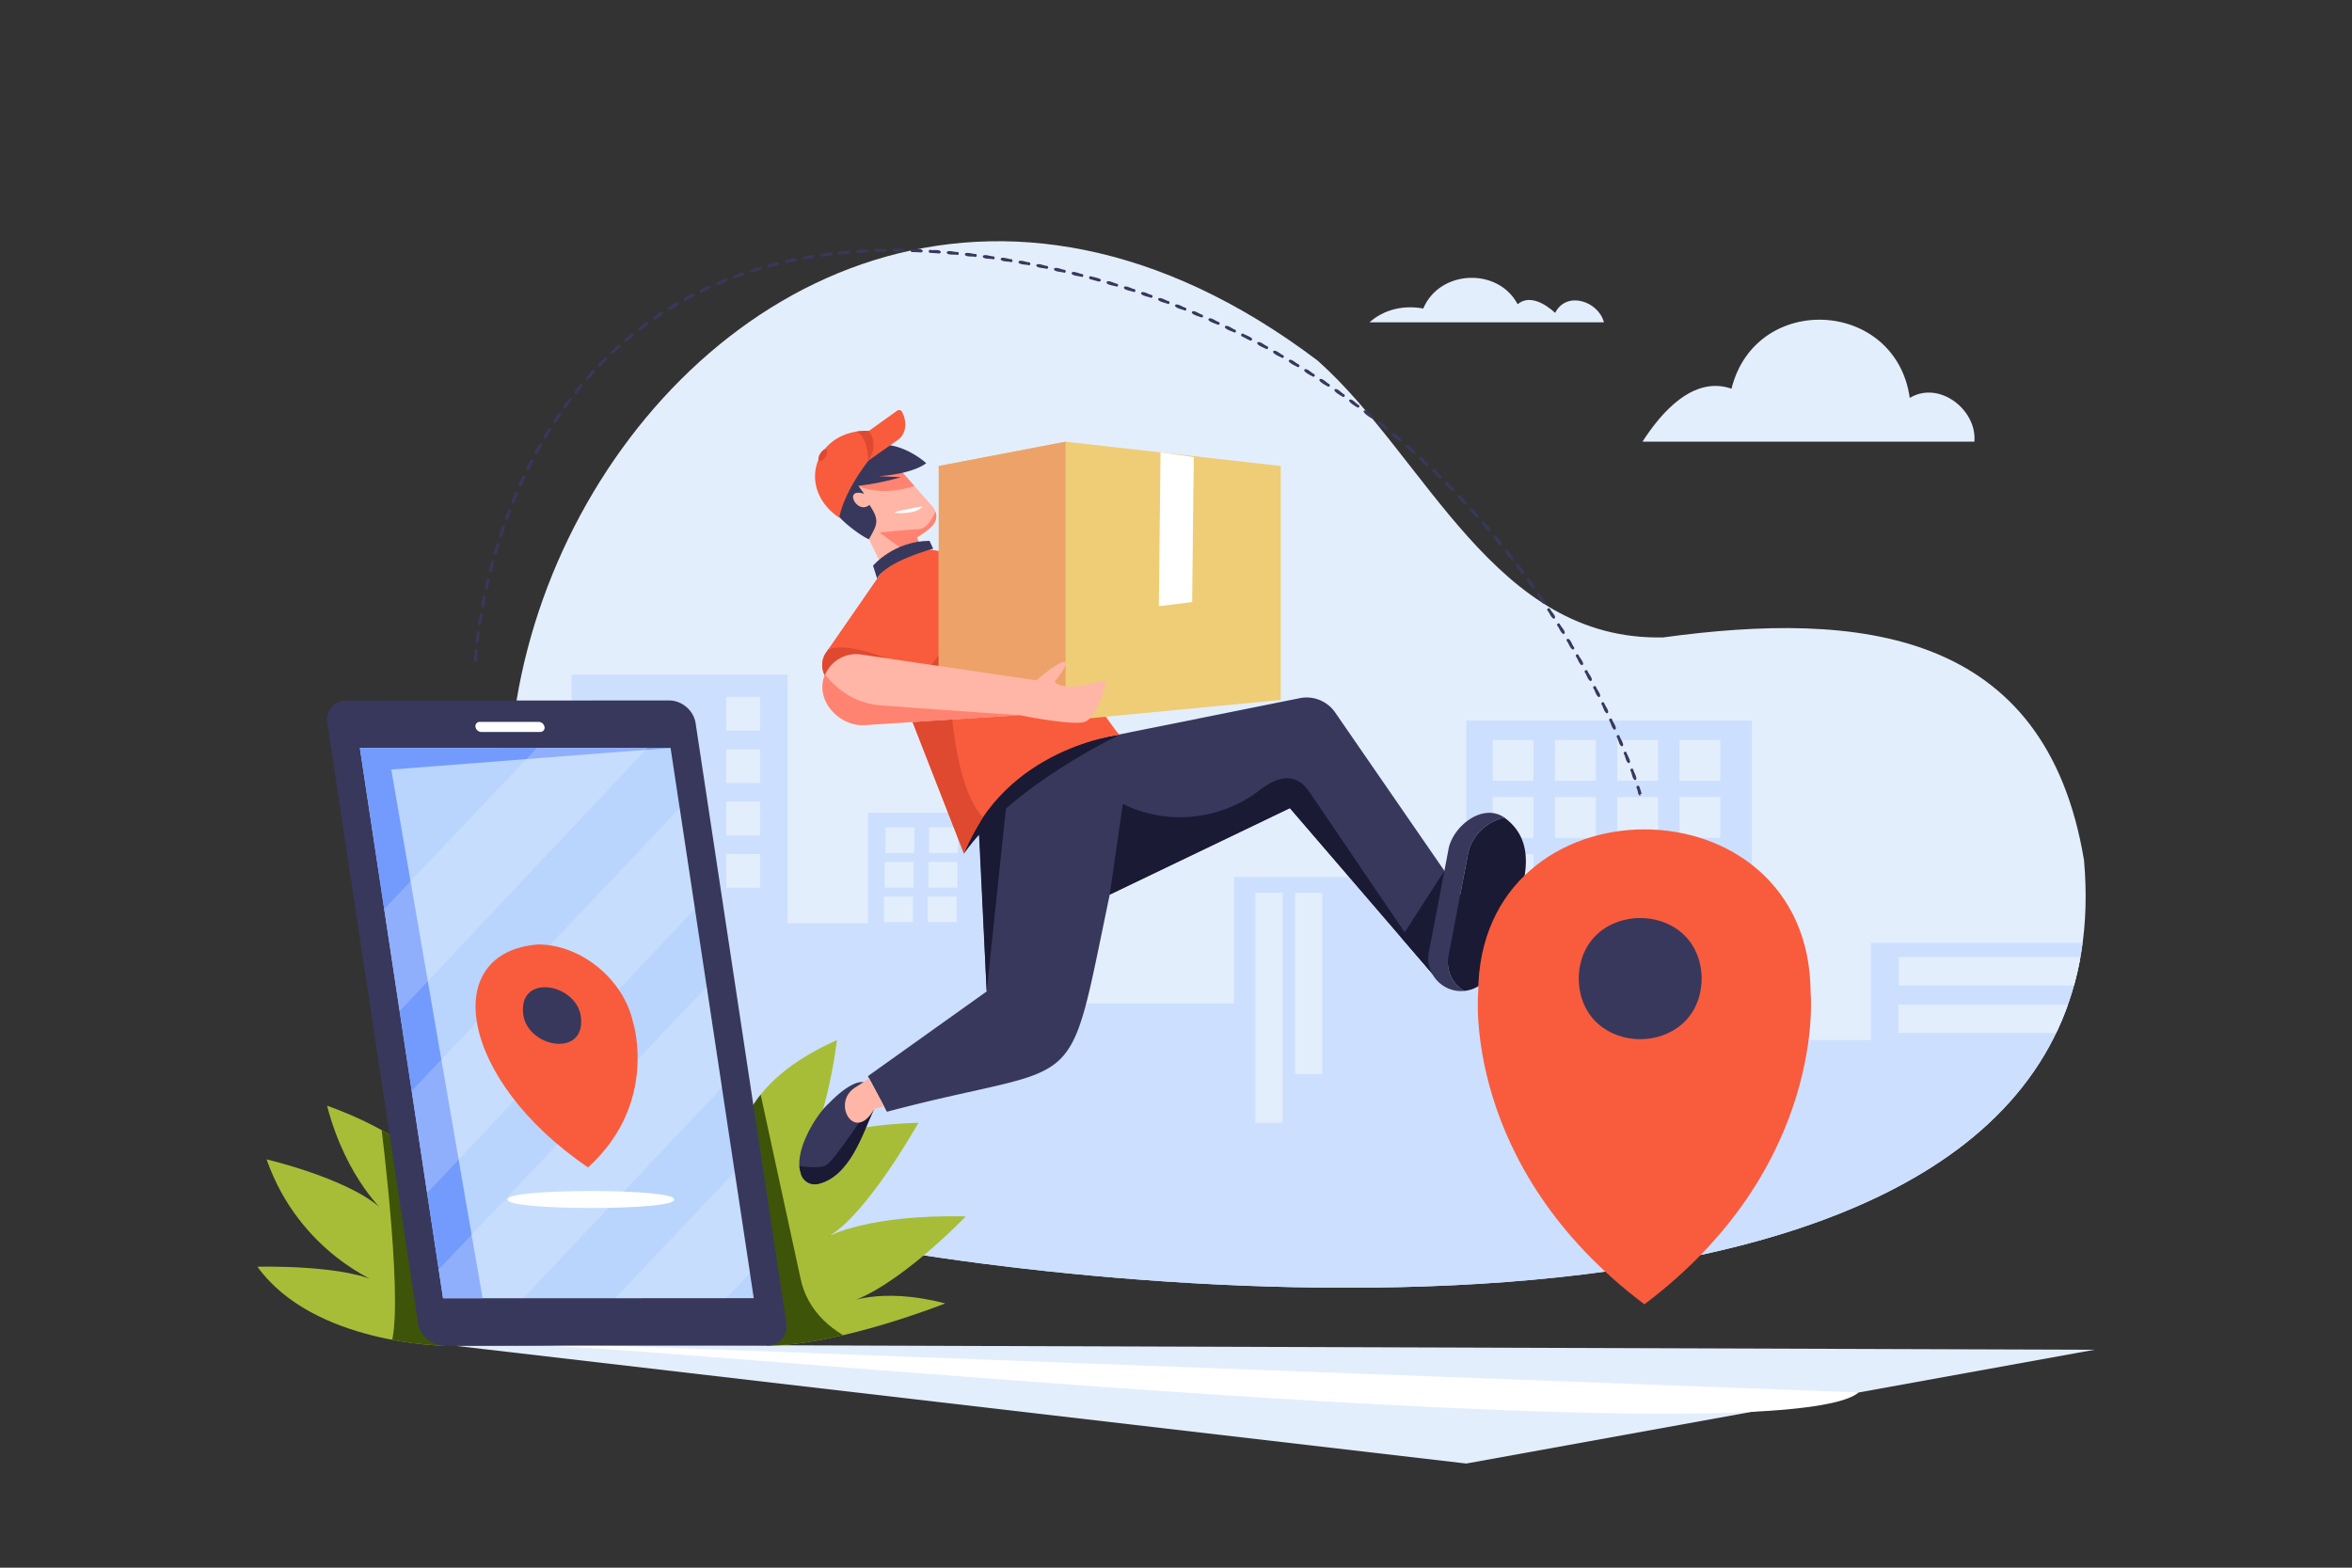 <svg id="Layer_1" data-name="Layer 1" xmlns="http://www.w3.org/2000/svg" xmlns:xlink="http://www.w3.org/1999/xlink" viewBox="0 0 3000 2000"><rect x="0" y="0" width="3000" height="2000" fill="#333333" stroke="none"/><defs><style>.cls-1{fill:#a7bd37;}.cls-2{fill:#e3eefd;}.cls-3{fill:#ffb6a6;}.cls-4{fill:#ccdffe;}.cls-5{fill:#b9d4fd;}.cls-6{fill:#38385c;}.cls-7{fill:#f85c3d;}.cls-8{fill:#eecd76;}.cls-9{fill:none;}.cls-10{clip-path:url(#clip-path);}.cls-11{fill:#3e5409;}.cls-12{clip-path:url(#clip-path-2);}.cls-13{clip-path:url(#clip-path-3);}.cls-14,.cls-18{fill:#fff;}.cls-15{clip-path:url(#clip-path-4);}.cls-16{clip-path:url(#clip-path-5);}.cls-17{fill:#739bfd;}.cls-18{opacity:0.2;}.cls-19{fill:#1a1a35;}.cls-20{clip-path:url(#clip-path-6);}.cls-21{clip-path:url(#clip-path-7);}.cls-22{fill:#ff8370;}.cls-23{clip-path:url(#clip-path-8);}.cls-24{fill:#df4930;}.cls-25{clip-path:url(#clip-path-9);}.cls-26{clip-path:url(#clip-path-10);}.cls-27{fill:#eda26a;}.cls-28{clip-path:url(#clip-path-11);}</style><clipPath id="clip-path"><path class="cls-1" d="M566.76,1716.8s-167-1.64-238.38-100.74c0,0,116.52-3.28,158.88,22.4,0,0-104.95-38.43-147.22-159.39,0,0,118.07,27.69,153,70,0,0-51.2-43.72-75.89-138.45,0,0,88.49,30,121.54,71.12Z"/></clipPath><clipPath id="clip-path-2"><path class="cls-2" d="M2658.21,1097.64c-48.9-295.17-287-318.55-536.53-284.48-215.39,5.12-301.2-228.33-440.88-353-812-613.73-1518.75,803-594.11,1125.92C1510.63,1665.44,2716.72,1763.92,2658.21,1097.64Z"/></clipPath><clipPath id="clip-path-3"><polyline class="cls-4" points="729.16 1297.92 729.16 860.74 1004.49 860.74 1004.49 1177.79 1107.06 1177.79 1107.06 1036.77 1359.2 1036.77 1359.2 1280.2 1574.07 1280.2 1574.07 1118.75 1870.24 1118.75 1870.24 919.29 2234.62 919.29 2234.62 1326.88 2386.36 1326.88 2386.36 1202.85 2743.41 1202.85 2743.41 1652.07 749.87 1652.07 729.16 1297.92"/></clipPath><clipPath id="clip-path-4"><path class="cls-1" d="M941.94,1479s-16.23-89.18,125.62-152.09c0,0-14.16,120.57-51.58,160.19,0,0-1-50,155.51-54.7,0,0-65.71,117.46-115,145.11,0,0,49.46-28.32,175.39-25.69,0,0-90.27,94.43-154,111,0,0,43.82-21.86,127.77,0,0,0-134.94,53.85-227.5,53.85Z"/></clipPath><clipPath id="clip-path-5"><polygon class="cls-5" points="961.43 1656.16 565.13 1656.27 459.02 954.25 855.32 954.14 961.43 1656.16"/></clipPath><clipPath id="clip-path-6"><path class="cls-6" d="M1098.13,1380.46C1081,1382,1057.86,1407,1057.86,1407h0c-17.47,15.23-45.53,62.2-36.66,88.71a18.4,18.4,0,0,0,20.86,15c41.83-8.6,58.31-64.81,71.64-93.19C1117.35,1407.31,1111.52,1378.85,1098.13,1380.46Z"/></clipPath><clipPath id="clip-path-7"><path class="cls-3" d="M1133.76,583.1l-62.18,29.25,65.86,135.48,46.24-30.75-14.14-31.37c14.15-9.41,34.28-20.54,19.69-39.76Z"/></clipPath><clipPath id="clip-path-8"><path class="cls-7" d="M1070.57,660.54s3.21-28.24,37.13-72.92l37.18-26.16c11.74-8.33,11.94-23.62,5.95-35.55a4.26,4.26,0,0,0-6.49-2l-36,25.81C1040,547.27,1013.92,622.48,1070.57,660.54Z"/></clipPath><clipPath id="clip-path-9"><path class="cls-7" d="M1118.83,738.24l-65.07,94.12a28.29,28.29,0,0,0,5.63,38.21L1100,902.94a35.11,35.11,0,0,0,49.69-6l60.24-78.06Z"/></clipPath><clipPath id="clip-path-10"><polygon class="cls-8" points="1633.59 892.98 1359.2 919.29 1197.39 892.98 1197.39 594.48 1359.2 563.48 1633.59 594.48 1633.59 892.98"/></clipPath><clipPath id="clip-path-11"><path class="cls-3" d="M1409.48,868.89c-5.65-1.85-49.44,15.89-64.3.92,34.21-43.49.42-22.76-23-1.86L1098.24,835a42.83,42.83,0,0,0-42.77,20h0c-20.57,32.39,11.59,71.47,46.44,70.06l199-12.68,0,.1s66.87,13.45,82.38,8.58S1412.63,871.87,1409.48,868.89Z"/></clipPath></defs><rect class="cls-9" x="0.5" y="0.5" width="2999" height="1999"/><path class="cls-9" d="M3000,2000H0V0H3000ZM1,1999H2999V1H1Z"/><path class="cls-1" d="M566.76,1716.8s-167-1.64-238.38-100.74c0,0,116.52-3.28,158.88,22.4,0,0-104.95-38.43-147.22-159.39,0,0,118.07,27.69,153,70,0,0-51.2-43.72-75.89-138.45,0,0,88.49,30,121.54,71.12Z"/><g class="cls-10"><path class="cls-11" d="M485.67,1432.37s32.7,255.55,10.37,288.24l102.88,8-55.83-296.22Z"/></g><path class="cls-2" d="M2658.21,1097.64c-48.9-295.17-287-318.55-536.53-284.48-215.39,5.12-301.2-228.33-440.88-353-812-613.73-1518.75,803-594.11,1125.92C1510.63,1665.44,2716.72,1763.92,2658.21,1097.64Z"/><g class="cls-12"><polyline class="cls-4" points="729.16 1297.92 729.16 860.74 1004.49 860.74 1004.49 1177.79 1107.06 1177.79 1107.06 1036.77 1359.2 1036.77 1359.2 1280.2 1574.07 1280.2 1574.07 1118.75 1870.24 1118.75 1870.24 919.29 2234.62 919.29 2234.62 1326.88 2386.36 1326.88 2386.36 1202.85 2743.41 1202.85 2743.41 1652.07 749.87 1652.07 729.16 1297.92"/><g class="cls-13"><rect class="cls-2" x="926.33" y="889.07" width="43.07" height="43.06"/><rect class="cls-2" x="926.33" y="955.9" width="43.07" height="43.06"/><rect class="cls-2" x="926.33" y="1022.72" width="43.07" height="43.06"/><rect class="cls-2" x="926.33" y="1089.54" width="43.07" height="43.06"/><rect class="cls-2" x="1129.32" y="1055.58" width="36.99" height="32.67"/><rect class="cls-2" x="1185.07" y="1055.58" width="36.99" height="32.67"/><rect class="cls-2" x="1128.41" y="1099.65" width="36.99" height="32.67"/><rect class="cls-2" x="1184.17" y="1099.65" width="36.99" height="32.67"/><rect class="cls-2" x="1127.5" y="1143.72" width="36.99" height="32.67"/><rect class="cls-2" x="1183.26" y="1143.72" width="36.99" height="32.67"/><rect class="cls-2" x="1601.33" y="1139.03" width="34.74" height="293.34"/><rect class="cls-2" x="1651.86" y="1139.03" width="34.74" height="231.33"/><rect class="cls-2" x="1903.97" y="944.04" width="52.03" height="52.02"/><rect class="cls-2" x="1983.39" y="944.04" width="52.03" height="52.02"/><rect class="cls-2" x="2062.82" y="944.04" width="52.03" height="52.02"/><rect class="cls-2" x="2142.24" y="944.04" width="52.03" height="52.02"/><rect class="cls-2" x="1903.97" y="1016.89" width="52.03" height="52.02"/><rect class="cls-2" x="1983.39" y="1016.89" width="52.03" height="52.02"/><rect class="cls-2" x="2062.82" y="1016.89" width="52.03" height="52.02"/><rect class="cls-2" x="2142.24" y="1016.89" width="52.03" height="52.02"/><rect class="cls-2" x="1903.97" y="1089.74" width="52.03" height="52.02"/><rect class="cls-2" x="1983.39" y="1089.74" width="52.03" height="52.02"/><rect class="cls-2" x="2062.82" y="1089.74" width="52.03" height="52.02"/><rect class="cls-2" x="2142.24" y="1089.74" width="52.03" height="52.02"/><rect class="cls-2" x="2421.78" y="1220.97" width="247.19" height="36.2"/><rect class="cls-2" x="2421.26" y="1281.71" width="247.19" height="36.2"/></g></g><polygon class="cls-2" points="821.46 1715.71 2671.62 1721.95 1870.24 1867.12 579.81 1716.8 821.46 1715.71"/><path class="cls-14" d="M754.35,1715.71l1616.44,60.73c-102.89,85.5-1530.42-58.61-1680.62-59.67Z"/><path class="cls-1" d="M941.94,1479s-16.23-89.18,125.62-152.09c0,0-14.16,120.57-51.58,160.19,0,0-1-50,155.51-54.7,0,0-65.71,117.46-115,145.11,0,0,49.46-28.32,175.39-25.69,0,0-90.27,94.43-154,111,0,0,43.82-21.86,127.77,0,0,0-134.94,53.85-227.5,53.85Z"/><g class="cls-15"><path class="cls-11" d="M966.75,1380.41l54.21,250c8.3,42.23,42.19,72,81.77,85.28l-170.83,6.67-12.61-304.05Z"/></g><path class="cls-6" d="M566.76,1716.8l411.33-.12c16.12,0,27.24-12.9,24.84-28.8L887.23,922.4c-2.4-15.9-17.42-28.79-33.54-28.79l-411.33.12c-16.12,0-27.24,12.9-24.83,28.81L533.22,1688C535.63,1703.92,550.64,1716.81,566.76,1716.8Z"/><polygon class="cls-5" points="961.43 1656.16 565.13 1656.27 459.02 954.25 855.32 954.14 961.43 1656.16"/><g class="cls-16"><polyline class="cls-17" points="855.32 954.14 499.05 981.77 616.24 1660.29 553.86 1656.28 445.92 940.59 855.32 954.14"/><polygon class="cls-18" points="945.01 1212.77 526.69 1654.21 546.42 1784.72 961.43 1344.34 945.01 1212.77"/><polygon class="cls-18" points="1068.86 1356.12 650.54 1797.56 670.26 1928.07 1085.27 1487.69 1068.86 1356.12"/><polygon class="cls-18" points="915.9 979.28 497.58 1420.73 517.31 1551.24 932.32 1110.85 915.9 979.28"/><polygon class="cls-18" points="851.49 778.28 433.17 1219.73 452.89 1350.23 867.9 909.85 851.49 778.28"/></g><path class="cls-14" d="M689,933.83l-75,0a7.8,7.8,0,0,1-7.5-6.43h0a5.44,5.44,0,0,1,5.55-6.44l75,0a7.81,7.81,0,0,1,7.5,6.43h0A5.44,5.44,0,0,1,689,933.83Z"/><path class="cls-7" d="M807.34,1303.76c-12.2-54.59-66.36-98.85-121-98.85C560,1214.8,585.63,1377.33,750,1489.35,840.65,1407.3,807.34,1303.76,807.34,1303.76Z"/><path class="cls-6" d="M740.72,1295.58c8.08,54-65.88,41.9-73.14,0C659.5,1241.59,733.46,1253.68,740.72,1295.58Z"/><path class="cls-14" d="M859.73,1530.29c5.08,14.45-217,14.45-211.92,0C642.73,1515.84,864.82,1515.84,859.73,1530.29Z"/><path class="cls-6" d="M1703.05,909a44.29,44.29,0,0,0-46.62-18L1349.9,952.58l-117.32,84.71,16.83,29.85,9.11,197.71L1107.06,1372.9l24.23,45.43c255.78-67.83,227.89-8.77,284.2-277l229.79-110.34,183.82,213.73,66.69-56.28Z"/><path class="cls-19" d="M1229.54,1089s35.68-129.88,198.46-151.5C1428,937.46,1290.52,1002.26,1229.54,1089Z"/><polygon class="cls-19" points="1258.52 1264.85 1285 1013.21 1248.59 1061.77 1258.52 1264.85"/><path class="cls-19" d="M1668.63,1008.08c-21-27.63-46.61-12.54-68.24,4.62-49.33,34.44-114.36,39.56-168.23,12.91l-16.67,115.67,229.79-110.34,183.82,213.73Z"/><path class="cls-6" d="M1847.52,1220.07l24.81-129.92c4.22-23.63,23.37-41.7,46.35-47.25-28.21-19.38-66.84,12.39-71.33,41.77l-24.8,129.91c-5.29,27.28,17.36,52.28,45,49.57A41.89,41.89,0,0,1,1847.52,1220.07Z"/><path class="cls-19" d="M1903.05,1237c14.84-53.66,78.14-146.62,17.26-192.81h0c-.53-.45-1.07-.87-1.63-1.28-23,5.56-42.13,23.62-46.35,47.25l-24.81,129.92a41.89,41.89,0,0,0,20.07,44.08A41.89,41.89,0,0,0,1903.05,1237Z"/><path class="cls-19" d="M1829.1,1244.67s-10.33-10.3-6.55-30.09,19.79-103.67,19.79-103.67l-55,85.18Z"/><path class="cls-6" d="M1098.13,1380.46C1081,1382,1057.86,1407,1057.86,1407h0c-17.47,15.23-45.53,62.2-36.66,88.71a18.4,18.4,0,0,0,20.86,15c41.83-8.6,58.31-64.81,71.64-93.19C1117.35,1407.31,1111.52,1378.85,1098.13,1380.46Z"/><g class="cls-20"><path class="cls-19" d="M1016,1487.07c1.4,0,27.6,4.89,37.79-.55s56.08-75.44,56.08-75.44l9.18,4.76c-12.8,51.26-22.28,107.31-99,100.58Z"/></g><path class="cls-3" d="M1108.63,1375.84,1089.78,1388c-29.22,20,.59,70.75,25.19,27l12.67-3.57Z"/><path class="cls-3" d="M1133.76,583.1l-62.18,29.25,65.86,135.48,46.24-30.75-14.14-31.37c14.15-9.41,34.28-20.54,19.69-39.76Z"/><g class="cls-21"><path class="cls-22" d="M1094.85,619.77s27.25,15.52,74.21-.75l-24.34-28.57-49.87,29.32"/><path class="cls-14" d="M1176.22,645.91s-26.06,4.88-34,7.1S1171.36,657,1176.22,645.91Z"/><path class="cls-22" d="M1166.58,712l-44.75-32.61s36.05-3.76,50-4.33S1194,650.24,1194,650.24c18.34,14-16.09,32.86-20.52,36.37l7.89,21.07Z"/></g><path class="cls-6" d="M1094.85,619.77a328.32,328.32,0,0,0,54.31-11l-28.73-1.28s41.25-1.87,61-16.56c0,0-41.19-38.37-83.09-17.56s-37.12,37.28-37.12,37.28c-31.5,27.48,37.87,74.55,47.11,77.26,10.72-18.92,14-23.87.65-43.79-15.94,13.39-34.24-23-6.64-14.08Z"/><path class="cls-7" d="M1070.57,660.54s3.21-28.24,37.13-72.92l37.18-26.16c11.74-8.33,11.94-23.62,5.95-35.55a4.26,4.26,0,0,0-6.49-2l-36,25.81C1040,547.27,1013.92,622.48,1070.57,660.54Z"/><g class="cls-23"><path class="cls-24" d="M1108.33,549.72s13.71,17-.63,37.9h0s-1.18-35.71-18.27-37.25c0,0,12.58-2.25,18.9-.65"/></g><path class="cls-24" d="M1053,582.7c-5.93,9.68-12.81,5.4-6.73-4.19S1059.12,573.11,1053,582.7Z"/><path class="cls-7" d="M1118.83,738.24C1217.65,592.47,1408,919.94,1428,937.46c0,0-146.12,16.1-198.46,151.5l-72.6-185.91s-49.88-124.12-38.11-164.81"/><path class="cls-6" d="M1118.83,738.24l-5.25-16.56s26.12-31.34,72-31.72l4.71,10S1129.3,716.38,1118.83,738.24Z"/><path class="cls-7" d="M1118.83,738.24l-65.07,94.12a28.29,28.29,0,0,0,5.63,38.21L1100,902.94a35.11,35.11,0,0,0,49.69-6l60.24-78.06Z"/><g class="cls-25"><path class="cls-24" d="M1046.14,836.71c22-33.09,125.28,20.56,132.61,25.56l-54.41,57s-53.37.94-64.18-8.69S1041.19,853.35,1046.14,836.71Z"/></g><path class="cls-24" d="M1153.59,894.42l56.31-75.54s-4.15,171.17,43.65,224c0,0-18.17,30.43-24,46Z"/><polygon class="cls-8" points="1633.59 892.98 1359.2 919.29 1197.39 892.98 1197.39 594.48 1359.2 563.48 1633.59 594.48 1633.59 892.98"/><g class="cls-26"><polyline class="cls-14" points="1480.26 577.16 1478.14 773.3 1520.61 768.12 1522.68 583.11 1480.26 577.16"/></g><polygon class="cls-27" points="1359.2 919.29 1197.39 892.98 1197.39 594.48 1359.2 563.48 1359.2 919.29"/><path class="cls-3" d="M1409.48,868.89c-5.65-1.85-49.44,15.89-64.3.92,34.21-43.49.42-22.76-23-1.86L1098.24,835a42.83,42.83,0,0,0-42.77,20h0c-20.57,32.39,11.59,71.47,46.44,70.06l199-12.68,0,.1s66.87,13.45,82.38,8.58S1412.63,871.87,1409.48,868.89Z"/><g class="cls-28"><path class="cls-22" d="M1050,856.87s23.82,39,72.28,42.91S1301,912.42,1301,912.42c-23.36-2-244.45,61.57-262.38-7.65C1038.57,889.44,1050,856.87,1050,856.87Z"/></g><path class="cls-7" d="M2309.45,1266c-1.28-277.24-422.79-277.17-424,0,0,0-21.79,222,212,398C2331.24,1488,2309.45,1266,2309.45,1266Z"/><path class="cls-6" d="M2170.52,1248.46c-1.76,103.08-155.1,103.06-156.85,0C2015.43,1145.39,2168.78,1145.41,2170.52,1248.46Z"/><path class="cls-6" d="M2092.1,1015.14c-3.35-1.27-1.69-3.13-4.67-10.23a1.92,1.92,0,0,1,3.65-1.22c1.79,5.37,2.69,8.41,2.86,9l-1.84.55.27,1.91Zm-6.64-19.88c-3.71-1.7-3.65-8.55-5.79-12.12-.91-2.32,2.75-3.7,3.6-1.35C2083.63,985,2090.31,994.32,2085.46,995.26Zm-8.14-21.67c-3.79-1.87-3.83-8.35-6.09-11.93-1-2.29,2.65-3.78,3.56-1.45C2075.21,963.37,2082.26,972.63,2077.32,973.59Zm-8.75-21.4c-3.77-1.87-4-8.24-6.33-11.76-1-2.27,2.55-3.85,3.52-1.55C2066.24,942,2073.59,951.22,2068.57,952.19ZM2059.3,931c-3.76-1.85-4.15-8.07-6.57-11.6-1.08-2.24,2.47-3.91,3.49-1.63C2056.79,920.93,2064.39,930,2059.3,931Zm-9.76-20.93c-3.75-1.86-4.28-7.92-6.78-11.45-1.13-2.22,2.38-4,3.45-1.71C2046.87,900.09,2054.7,909.07,2049.54,910.09Zm-10.22-20.71c-3.75-1.86-4.43-7.83-7-11.3-1.19-2.19,2.29-4,3.41-1.78C2036.46,879.4,2044.55,888.34,2039.32,889.38Zm-10.66-20.48c-3.74-1.86-4.58-7.74-7.19-11.15-1.22-2.16,2.21-4.06,3.38-1.85C2025.62,859.12,2033.94,867.55,2028.66,868.9Zm-11.1-20.24c-3.73-1.86-4.71-7.64-7.37-11-1.28-2.14,2.12-4.1,3.33-1.92C2014.35,838.91,2022.91,847.28,2017.56,848.66ZM606.46,844a1.93,1.93,0,0,1-1.93-2c0-.17.2-4.27.9-11.76.2-2.48,4.1-2.13,3.83.36C607.78,839.93,610,843,606.46,844Zm1399.59-15.38c-3.74-1.85-4.85-7.53-7.57-10.84a1.93,1.93,0,0,1,.66-2.64c3.92-1.21,6.17,8.12,8.56,10.58A1.94,1.94,0,0,1,2006.05,828.65ZM608.56,820.81c-4.24-.92-.1-10.19-.45-13.68.31-2.46,4.19-2,3.81.52C610.66,811.08,612.24,819.89,608.56,820.81Zm1385.55-11.92c-3.72-1.85-5-7.43-7.74-10.68-1.36-2.09,2-4.19,3.25-2.06C1990.56,799.23,1999.59,807.46,1994.11,808.89Zm-1382.42-11c-4.33-.9.22-10.29,0-13.66.4-2.46,4.25-1.8,3.79.65C614.1,788.19,615.32,796.89,611.69,797.86Zm1370.09-8.48c-3.73-1.84-5.11-7.31-7.93-10.51-1.4-2.06,1.86-4.23,3.21-2.13C1978.05,779.78,1987.32,787.93,1981.78,789.38ZM615.62,775.07c-4.42-.9.51-10.33.36-13.65.47-2.45,4.3-1.66,3.76.77C618.24,765.61,619.29,773.86,615.62,775.07ZM1969,770.14c-3.72-1.84-5.23-7.2-8.1-10.35-1.45-2,1.77-4.26,3.16-2.19C1965.14,760.59,1974.64,768.65,1969,770.14ZM620.29,752.43c-4.5-.89.79-10.34.73-13.63.55-2.43,4.36-1.52,3.74.9C623.15,743.08,623.92,751.19,620.29,752.43Zm1335.6-1.26c-3.72-1.83-5.35-7.08-8.28-10.18-1.49-2,1.68-4.3,3.12-2.25C1951.84,741.69,1961.57,749.65,1955.89,751.17Zm-13.54-18.69c-3.72-1.82-5.47-7-8.45-10-1.53-2,1.59-4.33,3.07-2.32C1938.13,723.06,1948.1,730.92,1942.35,732.48ZM625.67,730c-4.58-.89,1.07-10.34,1.11-13.59.62-2.42,4.4-1.39,3.71,1C628.78,720.74,629.28,728.68,625.67,730Zm1302.75-15.88c-3.72-1.81-5.6-6.82-8.62-9.81a1.91,1.91,0,0,1,.32-2.7c3.73-1.69,7.12,7.25,9.82,9.41A1.93,1.93,0,0,1,1928.42,714.08Zm-1296.65-6.4c-4.68-.89,1.36-10.36,1.48-13.55.7-2.39,4.45-1.24,3.68,1.14C635.07,698.68,635.44,706.19,631.77,707.68ZM1914.1,696c-3.73-1.81-5.72-6.7-8.79-9.63a1.93,1.93,0,0,1,.26-2.71c3.7-1.77,7.28,7.1,10,9.21A1.93,1.93,0,0,1,1914.1,696ZM638.59,685.62c-4.77-.91,1.62-10.32,1.86-13.5.78-2.36,4.48-1.09,3.63,1.26C642.12,676.78,642.23,684.1,638.59,685.62Zm1260.8-7.41c-3.72-1.8-5.83-6.56-9-9.44-1.66-1.86,1.3-4.42,2.91-2.51C1894.68,669,1905.34,676.52,1899.39,678.21ZM646.13,663.79c-4.88-.92,1.91-10.28,2.25-13.42.86-2.34,4.52-.94,3.59,1.38C649.84,655.21,649.84,662.09,646.13,663.79Zm1238.17-3c-3.73-1.78-5.94-6.42-9.11-9.24a1.92,1.92,0,0,1,.14-2.71c3.61-1.93,7.57,6.77,10.41,8.75A1.93,1.93,0,0,1,1884.3,660.75Zm-15.47-17.12c-3.73-1.77-6.06-6.27-9.27-9a1.92,1.92,0,0,1,.08-2.72c3.57-2,7.72,6.6,10.61,8.52A1.94,1.94,0,0,1,1868.83,643.63ZM654.41,642.24c-5-.94,2.21-10.25,2.65-13.33.94-2.31,4.55-.78,3.54,1.5C658.31,633.91,658.18,640.38,654.41,642.24ZM1853,626.86c-3.74-1.75-6.17-6.13-9.43-8.82-1.78-1.75,1-4.51,2.73-2.71C1847.79,617.94,1859.15,625,1853,626.86ZM663.44,621c-5.09-1,2.52-10.19,3.07-13.23,1-2.27,4.57-.61,3.48,1.63C667.59,612.84,667.2,619.14,663.44,621Zm1173.33-10.55c-3.74-1.74-6.28-6-9.58-8.61a1.93,1.93,0,0,1,0-2.72c3.48-2.17,8,6.24,11,8A1.93,1.93,0,0,1,1836.77,610.45ZM673.25,600.11c-5.21-1.3,2.82-10,3.49-13.11,1.11-2.23,4.59-.44,3.41,1.77C677.65,592.13,677,598.25,673.25,600.11Zm1146.94-5.71c-1.61-.51-12.69-9.61-9.84-11.1,3.43-2.25,8.15,6.05,11.16,7.78A1.93,1.93,0,0,1,1820.19,594.4ZM683.84,579.61c-5.32-1.34,3.16-9.89,3.93-13,1.2-2.19,4.61-.26,3.34,1.9C688.51,571.82,687.57,577.75,683.84,579.61Zm1119.41-.87c-1.69-.65-12.79-9.18-10-10.88,3.38-2.32,8.32,5.9,11.34,7.53A1.94,1.94,0,0,1,1803.25,578.74ZM1786,563.47c-1.74-.74-12.89-8.77-10.25-10.64,3.32-2.41,8.48,5.72,11.51,7.26A1.94,1.94,0,0,1,1786,563.47ZM695.24,559.55c-5.45-1.4,3.48-9.77,4.37-12.8,1.29-2.13,4.62-.06,3.27,2C700.15,552,699,557.7,695.24,559.55Zm1073.07-10.94c-1.88-.89-13-8.35-10.45-10.4,3.26-2.49,8.53,5.46,11.67,7A1.94,1.94,0,0,1,1768.31,548.61ZM707.46,540a1.93,1.93,0,0,1-1.61-3c2.54-2.42,5.26-11.54,9.11-10.12a1.92,1.92,0,0,1,.5,2.67C712.64,532.64,711.17,538.14,707.46,540Zm1042.86-5.81c-1.93-.95-13.11-8-10.64-10.15,3.2-2.56,8.66,5.26,11.83,6.72A1.93,1.93,0,0,1,1750.32,534.16ZM720.5,521c-5.72-1.53,4.16-9.51,5.3-12.37,1.48-2,4.61.34,3.08,2.31C725.93,513.89,724.21,519.13,720.5,521ZM1732,520.14c-2-1.06-13.17-7.58-10.84-9.91,3.14-2.63,8.79,5.07,12,6.44A1.94,1.94,0,0,1,1732,520.14Zm-18.65-13.59c-2.15-1.19-13.2-7.12-11-9.65,3.08-2.7,8.87,4.83,12.14,6.16A1.94,1.94,0,0,1,1713.36,506.55Zm-979-4a1.94,1.94,0,0,1-1.5-3.12c2.73-2.17,6.27-11,10-9.25a1.92,1.92,0,0,1,.26,2.71C740.07,495.75,738.1,500.73,734.38,502.53Zm960-9.13c-2.14-1.19-13.31-6.76-11.2-9.38,3-2.78,9,4.66,12.27,5.87A1.93,1.93,0,0,1,1694.41,493.4ZM749.1,484.77a1.94,1.94,0,0,1-1.45-3.19c2.85-2.06,6.79-10.71,10.42-8.77a1.93,1.93,0,0,1,.12,2.72C755.05,478.27,752.82,483,749.1,484.77Zm926-4.06c-2.22-1.29-13.3-6.29-11.37-9.11,3-2.86,9.16,4.44,12.41,5.57A1.93,1.93,0,0,1,1675.14,480.71Zm-19.56-12.23c-2.26-1.32-13.38-6-11.53-8.85,2.88-2.91,9.26,4.23,12.54,5.28A1.94,1.94,0,0,1,1655.58,468.48Zm-890.94-.75c-6.16-1.83,5.22-9,6.72-11.51,1.75-1.78,4.51,1,2.72,2.73C770.82,461.58,768.36,466,764.64,467.73Zm871.1-11c-2.32-1.34-13.47-5.6-11.7-8.56,2.81-3,9.35,4,12.67,5A1.94,1.94,0,0,1,1635.74,456.71ZM781,451.48a1.93,1.93,0,0,1-1.32-3.32c3-1.76,7.81-10,11.23-7.7a1.92,1.92,0,0,1-.15,2.71C787.41,445.66,784.73,449.77,781,451.48Zm834.63-6.06c-2.45-1.43-13.42-5.12-11.86-8.29,2.74-3.05,9.42,3.77,12.78,4.68A1.93,1.93,0,0,1,1615.63,445.42Zm-817.48-9.35a1.94,1.94,0,0,1-1.25-3.39c3.09-1.59,8.3-9.59,11.6-7.12C811.19,427.29,799.89,435.33,798.15,436.07Zm797.1-1.46c-3.84-1.34-7.42-3.76-11.14-5.43-2.24-1.08-.5-4.59,1.72-3.44C1588,427.45,1602.37,431.71,1595.25,434.61Zm-20.62-10.33c-2.53-1.44-13.54-4.44-12.14-7.72,2.59-3.18,9.58,3.32,13,4.07A1.93,1.93,0,0,1,1574.63,424.28Zm-758.58-2.73a1.94,1.94,0,0,1-1.17-3.45c3.16-1.43,8.79-9.15,12-6.52C829.25,413.73,818,420.56,816.05,421.55Zm737.72-7.11c-2.53-1.42-13.59-4.1-12.28-7.44,2.52-3.23,9.69,3.11,13.08,3.77A1.93,1.93,0,0,1,1553.77,414.44ZM834.68,408a1.93,1.93,0,0,1-1.09-3.5c3.22-1.26,9.24-8.69,12.27-5.9C848,401.11,836.8,406.76,834.68,408Zm698-2.87c-2.66-1.49-13.47-3.64-12.4-7.15,2.44-3.29,9.75,2.88,13.16,3.46A1.93,1.93,0,0,1,1532.68,405.09Zm-21.3-8.86c-2.7-1.48-13.5-3.3-12.52-6.86,2.13-3.37,10,2.66,13.24,3.16A1.93,1.93,0,0,1,1511.38,396.23ZM854,395.36a1.93,1.93,0,0,1-1-3.56c3.3-1.11,9.68-8.2,12.55-5.26C867.38,389.39,856.26,394,854,395.36Zm635.91-7.49c-2.74-1.47-13.53-3-12.63-6.58,2-3.42,10,2.44,13.3,2.85A1.94,1.94,0,0,1,1489.89,387.87Zm-616-4.11a1.94,1.94,0,0,1-.93-3.61c3.35-.93,10.08-7.7,12.81-4.61C887.46,378.54,876.26,382.39,873.9,383.76ZM1468.21,380c-2.77-1.45-13.55-2.66-12.73-6.29,2-3.47,10,2.2,13.36,2.55A1.93,1.93,0,0,1,1468.21,380Zm-573.83-6.81a1.94,1.94,0,0,1-.84-3.66c3.37-.75,10.45-7.18,13-4C907.93,368.83,896.87,371.74,894.38,373.19Zm552-.58c-2.79-1.42-13.55-2.34-12.82-6,1.89-3.51,10.1,2,13.42,2.25A1.93,1.93,0,0,1,1446.35,372.61Zm-22-6.89c-2.92-1.46-13.38-1.91-12.91-5.72,1.82-3.55,10.14,1.76,13.46,2A1.93,1.93,0,0,1,1424.34,365.72Zm-509-2.07a1.93,1.93,0,0,1-.75-3.69c3.28-.58,11-6.69,13.2-3.32C929,360,918,362.21,915.36,363.65Zm486.82-4.33c-3.88-.88-7.72-2.12-11.62-3.09-2.42-.6-1.42-4.39,1-3.72C1394,353.57,1409.72,355.51,1402.18,359.32Zm-465.4-4.17a1.93,1.93,0,0,1-.66-3.73c3.29-.41,11.33-6.15,13.34-2.69C950.32,352.31,939.51,353.68,936.78,355.15Zm443.11-1.76c-3-1.38-13.37-1.31-13.06-5.15,1.66-3.63,10.21,1.32,13.53,1.37A1.93,1.93,0,0,1,1379.89,353.39ZM1357.48,348c-3-1.35-13.35-1-13.13-4.88,1.58-3.66,10.23,1.1,13.56,1.08A1.93,1.93,0,0,1,1357.48,348Zm-398.9-.28a1.93,1.93,0,0,1-.58-3.76c3.32-.26,11.61-5.62,13.45-2.07C972.14,345.49,961.38,346.24,958.58,347.67ZM1335,343c-3-1.31-13.33-.74-13.18-4.61,1.5-3.69,10.25.89,13.58.8A1.93,1.93,0,0,1,1335,343ZM980.7,341.19a1.93,1.93,0,0,1-.49-3.78c3.31-.11,11.84-5.1,13.53-1.47C994.08,339.74,983.64,339.77,980.7,341.19Zm331.63-2.71c-3-1.27-13.3-.47-13.24-4.34,1.44-3.72,10.27.68,13.6.52A1.93,1.93,0,0,1,1312.33,338.48Zm-309.24-2.79a1.93,1.93,0,0,1-.42-3.8c3.33,0,12.05-4.58,13.58-.89C1016.44,334.83,1006.09,334.35,1003.09,335.69Zm286.53-1.25c-3.06-1.22-13.19-.19-13.25-4.06,1.09-3.74,10.4.45,13.57.24A1.93,1.93,0,0,1,1289.62,334.44Zm-263.93-3.3a1.92,1.92,0,0,1-.34-3.81c3.32.17,12.21-4.09,13.6-.34C1039,330.84,1028.72,329.89,1025.69,331.14Zm241.14-.28c-3.25-1.24-13,.19-13.33-3.78,1.27-3.77,10.24.24,13.61-.05A1.93,1.93,0,0,1,1266.83,330.86ZM1244,327.79c-3.27-1.17-13,.5-13.38-3.46,1.19-3.8,10.25,0,13.61-.37C1246.54,324.2,1246.3,327.85,1244,327.79Zm-195.52-.28c-2.31.05-2.59-3.56-.27-3.83,3.29.31,12.37-3.62,13.61.18C1061.47,327.81,1051.61,326.29,1048.45,327.51ZM1221,325.28c-3.26-1.11-12.92.82-13.4-3.13,1.08-3.83,10.25-.26,13.59-.71C1223.59,321.62,1223.4,325.33,1221,325.28Zm-149.69-.54c-2.36.05-2.57-3.64-.2-3.83,3.26.43,12.51-3.17,13.6.68C1084.28,325.53,1074.51,323.63,1071.34,324.74Zm126.7-1.4c-3.85-.26-7.76-.53-11.62-.74-2.5-.11-2.26-4,.22-3.84,3.21.95,12.82-1.17,13.32,2.79A1.92,1.92,0,0,1,1198,323.34Zm-103.72-.53a1.92,1.92,0,0,1-1.92-1.8c.5-3.95,10.08-1.79,13.34-2.71,2.48-.19,2.68,3.76.19,3.84C1102,322.33,1098.14,322.57,1094.32,322.81ZM1175,322c-3.85-.16-7.74-.31-11.59-.42-2.48,0-2.4-4,.12-3.84,3.23.86,12.78-1.52,13.39,2.42A1.92,1.92,0,0,1,1175,322Zm-57.66-.35a1.93,1.93,0,0,1-1.92-1.86c.63-3.94,10.14-1.45,13.42-2.27,2.49-.09,2.56,3.84.07,3.84C1125.05,321.45,1121.16,321.55,1117.35,321.67Zm34.6-.31c-3-.75-13.19,1.72-13.45-2,.36-3.8,10.43-1.2,13.47-1.85C1154.45,317.51,1154.43,321.4,1152,321.36Z"/><path class="cls-2" d="M2518.36,563.48H2095c23.77-37.08,64.82-84.57,113.54-67.59,30.85-123.75,209.47-114.45,227.39,11.73C2473.46,485,2521.87,522.84,2518.36,563.48Z"/><path class="cls-2" d="M2045.83,411.19h-299c18.59-16.64,44.05-22.24,68.56-17.58,20.67-49.52,95.28-52.92,120.38-5.5,15.21-12.84,35.51-.28,47.84,11C1998.3,370.38,2039,384.5,2045.83,411.19Z"/></svg>
